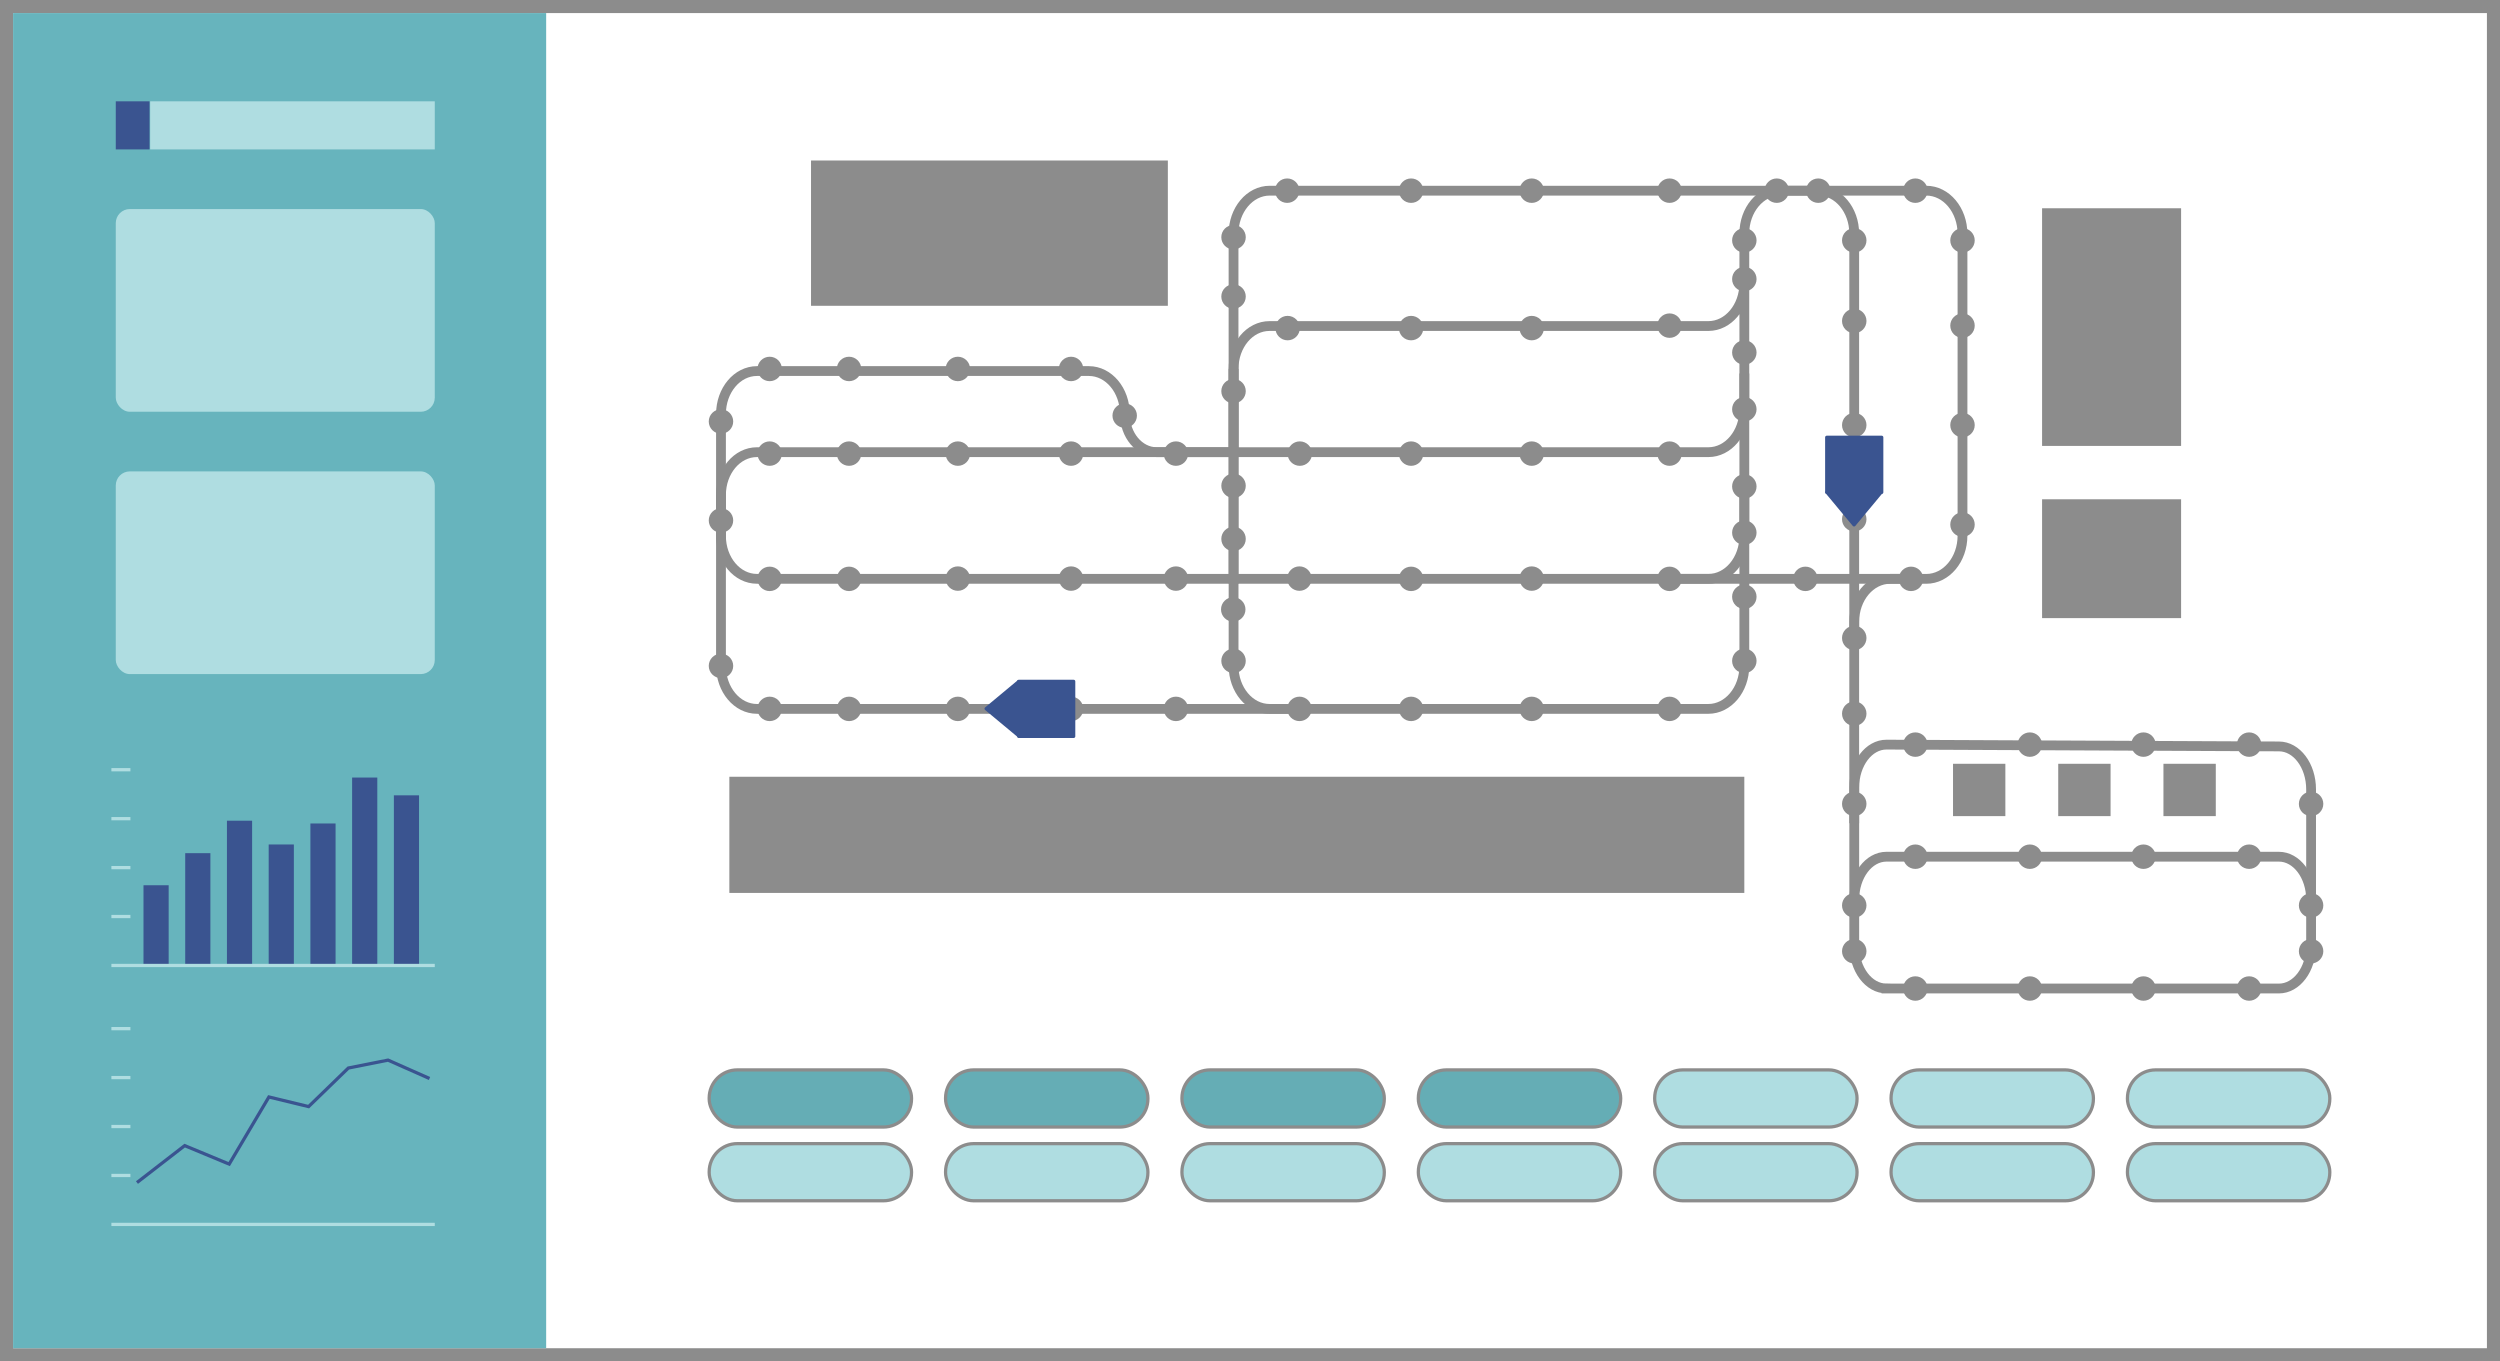 <svg xmlns="http://www.w3.org/2000/svg" id="_&#x30EC;&#x30A4;&#x30E4;&#x30FC;_2" data-name="&#x30EC;&#x30A4;&#x30E4;&#x30FC; 2" viewBox="0 0 764.65 416.37"><rect x="0" y="0" width="764.65" height="416.37" fill="#333333" stroke="none"/><defs><style>      .cls-1 {        stroke: #afdde1;      }      .cls-1, .cls-2, .cls-3, .cls-4, .cls-5 {        stroke-miterlimit: 10;      }      .cls-1, .cls-2, .cls-5 {        fill: none;      }      .cls-2 {        stroke-width: 3px;      }      .cls-2, .cls-3, .cls-4 {        stroke: #8c8c8c;      }      .cls-6 {        fill: #fff;      }      .cls-7 {        fill: #67b4bd;      }      .cls-3 {        fill: #65adb5;      }      .cls-4, .cls-8 {        fill: #afdde1;      }      .cls-9 {        fill: #8c8c8c;      }      .cls-5, .cls-10 {        stroke: #3a5490;      }      .cls-11, .cls-10 {        fill: #3a5490;      }      .cls-10 {        stroke-linejoin: round;      }    </style></defs><g id="_&#x30EC;&#x30A4;&#x30E4;&#x30FC;_1-2" data-name="&#x30EC;&#x30A4;&#x30E4;&#x30FC; 1"><g><rect class="cls-6" x="2" y="2" width="760.65" height="412.37"></rect><path class="cls-9" d="M760.65,4v408.37H4V4h756.65M764.65,0H0v416.37h764.65V0h0Z"></path></g><rect class="cls-7" x="4" y="4" width="163.05" height="408.37"></rect><rect class="cls-8" x="35.41" y="63.94" width="97.57" height="62" rx="4.3" ry="4.3"></rect><rect class="cls-8" x="35.41" y="144.18" width="97.57" height="62" rx="4.3" ry="4.3"></rect><rect class="cls-11" x="43.89" y="270.76" width="7.7" height="24.54"></rect><rect class="cls-11" x="56.65" y="260.95" width="7.7" height="34.35"></rect><rect class="cls-11" x="69.41" y="251.02" width="7.7" height="44.28"></rect><rect class="cls-11" x="82.18" y="258.29" width="7.7" height="37.02"></rect><rect class="cls-11" x="94.94" y="251.87" width="7.7" height="43.44"></rect><rect class="cls-11" x="107.7" y="237.82" width="7.7" height="57.48"></rect><rect class="cls-11" x="120.47" y="243.26" width="7.7" height="52.04"></rect><line class="cls-1" x1="132.98" y1="295.3" x2="34.07" y2="295.3"></line><polyline class="cls-5" points="41.89 361.7 56.49 350.4 70.1 356.05 82.25 335.52 94.39 338.46 106.54 326.67 118.69 324.25 131.37 329.87"></polyline><line class="cls-1" x1="39.89" y1="235.43" x2="34.07" y2="235.43"></line><line class="cls-1" x1="39.89" y1="265.37" x2="34.07" y2="265.37"></line><line class="cls-1" x1="39.89" y1="250.4" x2="34.07" y2="250.4"></line><line class="cls-1" x1="39.89" y1="280.33" x2="34.07" y2="280.33"></line><g><line class="cls-1" x1="132.98" y1="374.5" x2="34.07" y2="374.5"></line><line class="cls-1" x1="39.89" y1="314.62" x2="34.07" y2="314.62"></line><line class="cls-1" x1="39.89" y1="344.56" x2="34.07" y2="344.56"></line><line class="cls-1" x1="39.89" y1="329.59" x2="34.07" y2="329.59"></line><line class="cls-1" x1="39.89" y1="359.53" x2="34.07" y2="359.53"></line></g><g><path class="cls-2" d="M388.36,58.32h200.82c6.11,0,11.07,5.92,11.07,13.22v92.29c0,7.3-4.96,13.22-11.07,13.22h-211.89v-105.51c0-7.3,4.96-13.22,11.07-13.22Z"></path><path class="cls-2" d="M576.99,302.35h120.03c5.44,0,9.85-5.88,9.85-13.12v-47.81c0-7.23-4.39-13.1-9.82-13.12l-120.03-.55c-5.45-.02-9.88,5.86-9.88,13.12v48.35c0,7.25,4.41,13.12,9.85,13.12Z"></path><path class="cls-2" d="M533.52,73.97v12.63c0,7.25-4.92,13.12-10.99,13.12h-134.24c-6.07,0-10.99,5.88-10.99,13.12v64.2h-145.79c-6.07,0-10.99-5.88-10.99-13.12v-12.5c0-7.25,4.92-13.12,10.99-13.12h291.02c6.07,0,10.99-5.88,10.99-13.12v-53.74h0c0-7.25,4.92-13.12,10.99-13.12h11.63c6.07,0,10.99,5.88,10.99,13.12v180.34"></path><path class="cls-2" d="M397.46,216.82h-165.93c-6.08,0-11.01-5.89-11.01-13.15v-77.03c0-7.26,4.93-13.15,11.01-13.15h101.51c6.08,0,11.01,5.89,11.01,13.15h0c0,6.44,4.37,11.66,9.76,11.66h23.49v-25.46"></path><path class="cls-2" d="M533.52,114.23v89.44c0,7.26-4.93,13.15-11.01,13.15h-134.2c-6.08,0-11.01-5.89-11.01-13.15v-26.63"></path><path class="cls-2" d="M567.14,275.16c0-7.25,4.41-13.13,9.86-13.13h120.01c5.44,0,9.86,5.88,9.86,13.13"></path><path class="cls-2" d="M582.09,177.05h-3.95c-6.07,0-11,5.88-11,13.13v4.97"></path><path class="cls-2" d="M510.98,177.05h11.52c6.08,0,11.02-5.89,11.02-13.15v-15.11"></path><rect class="cls-9" x="223.08" y="237.58" width="310.44" height="35.53"></rect><rect class="cls-9" x="248.06" y="49.09" width="109.14" height="44.44"></rect><rect class="cls-9" x="624.59" y="63.7" width="42.52" height="72.69"></rect><rect class="cls-9" x="624.59" y="152.71" width="42.52" height="36.35"></rect><rect class="cls-9" x="597.35" y="233.61" width="16.01" height="16.01"></rect><rect class="cls-9" x="629.53" y="233.61" width="16.01" height="16.01"></rect><rect class="cls-9" x="661.71" y="233.61" width="16.01" height="16.01"></rect><circle class="cls-9" cx="431.6" cy="216.82" r="3.74"></circle><circle class="cls-9" cx="377.29" cy="202.14" r="3.74"></circle><circle class="cls-9" cx="377.2" cy="186.4" r="3.74"></circle><circle class="cls-9" cx="377.29" cy="164.83" r="3.74"></circle><circle class="cls-9" cx="377.29" cy="148.58" r="3.74"></circle><circle class="cls-9" cx="377.29" cy="119.64" r="3.74"></circle><circle class="cls-9" cx="393.83" cy="100.35" r="3.74"></circle><circle class="cls-9" cx="393.7" cy="58.32" r="3.74"></circle><circle class="cls-9" cx="377.29" cy="72.55" r="3.74"></circle><circle class="cls-9" cx="377.29" cy="90.7" r="3.74"></circle><circle class="cls-9" cx="533.52" cy="73.52" r="3.74"></circle><circle class="cls-9" cx="567.14" cy="73.52" r="3.74"></circle><circle class="cls-9" cx="556.14" cy="58.32" r="3.74"></circle><circle class="cls-9" cx="543.44" cy="58.32" r="3.74"></circle><circle class="cls-9" cx="510.65" cy="58.32" r="3.74"></circle><circle class="cls-9" cx="468.49" cy="58.32" r="3.74"></circle><circle class="cls-9" cx="431.6" cy="58.32" r="3.74"></circle><circle class="cls-9" cx="533.52" cy="125.18" r="3.74"></circle><circle class="cls-9" cx="533.52" cy="107.82" r="3.74"></circle><circle class="cls-9" cx="533.52" cy="85.36" r="3.74"></circle><circle class="cls-9" cx="567.14" cy="158.8" r="3.74"></circle><circle class="cls-9" cx="567.14" cy="130.02" r="3.74"></circle><circle class="cls-9" cx="567.14" cy="98.18" r="3.74"></circle><circle class="cls-9" cx="567.14" cy="195.14" r="3.74"></circle><circle class="cls-9" cx="584.51" cy="177.05" r="3.74"></circle><circle class="cls-9" cx="600.25" cy="160.45" r="3.74"></circle><circle class="cls-9" cx="600.25" cy="130.02" r="3.74"></circle><circle class="cls-9" cx="600.25" cy="99.6" r="3.74"></circle><circle class="cls-9" cx="600.25" cy="73.52" r="3.74"></circle><circle class="cls-9" cx="585.83" cy="58.32" r="3.74"></circle><circle class="cls-9" cx="259.69" cy="138.74" r="3.74"></circle><circle class="cls-9" cx="235.41" cy="138.74" r="3.74"></circle><circle class="cls-9" cx="220.52" cy="128.92" r="3.74"></circle><circle class="cls-9" cx="235.41" cy="112.85" r="3.74"></circle><circle class="cls-9" cx="259.69" cy="112.85" r="3.74"></circle><circle class="cls-9" cx="292.97" cy="112.85" r="3.74"></circle><circle class="cls-9" cx="327.59" cy="112.85" r="3.74"></circle><circle class="cls-9" cx="344" cy="127.12" r="3.74"></circle><circle class="cls-9" cx="359.67" cy="138.74" r="3.74"></circle><circle class="cls-9" cx="510.65" cy="99.6" r="3.74"></circle><circle class="cls-9" cx="468.49" cy="100.35" r="3.74"></circle><circle class="cls-9" cx="431.6" cy="100.35" r="3.74"></circle><circle class="cls-9" cx="397.56" cy="138.74" r="3.74"></circle><circle class="cls-9" cx="431.6" cy="138.74" r="3.74"></circle><circle class="cls-9" cx="468.49" cy="138.74" r="3.74"></circle><circle class="cls-9" cx="510.65" cy="138.74" r="3.74"></circle><circle class="cls-9" cx="235.41" cy="216.82" r="3.74"></circle><circle class="cls-9" cx="220.52" cy="203.67" r="3.74"></circle><circle class="cls-9" cx="220.52" cy="159.18" r="3.74"></circle><circle class="cls-9" cx="235.41" cy="177.05" r="3.74"></circle><circle class="cls-9" cx="259.69" cy="177.05" r="3.74"></circle><circle class="cls-9" cx="292.97" cy="176.97" r="3.74"></circle><circle class="cls-9" cx="327.59" cy="138.74" r="3.74"></circle><circle class="cls-9" cx="292.97" cy="138.74" r="3.74"></circle><circle class="cls-9" cx="327.59" cy="176.97" r="3.74"></circle><circle class="cls-9" cx="359.67" cy="176.97" r="3.74"></circle><circle class="cls-9" cx="397.44" cy="176.97" r="3.74"></circle><circle class="cls-9" cx="431.6" cy="177.05" r="3.74"></circle><circle class="cls-9" cx="468.49" cy="176.97" r="3.74"></circle><circle class="cls-9" cx="510.65" cy="177.05" r="3.74"></circle><circle class="cls-9" cx="533.52" cy="162.92" r="3.74"></circle><circle class="cls-9" cx="533.52" cy="148.79" r="3.74"></circle><circle class="cls-9" cx="567.14" cy="245.88" r="3.74"></circle><circle class="cls-9" cx="567.14" cy="218.28" r="3.74"></circle><circle class="cls-9" cx="552.2" cy="177.05" r="3.74"></circle><circle class="cls-9" cx="533.52" cy="182.53" r="3.74"></circle><circle class="cls-9" cx="533.52" cy="202.14" r="3.74"></circle><circle class="cls-9" cx="510.65" cy="216.82" r="3.74"></circle><circle class="cls-9" cx="468.49" cy="216.82" r="3.74"></circle><circle class="cls-9" cx="397.46" cy="216.82" r="3.74"></circle><circle class="cls-9" cx="359.67" cy="216.82" r="3.74"></circle><circle class="cls-9" cx="327.59" cy="216.82" r="3.74"></circle><circle class="cls-9" cx="292.97" cy="216.82" r="3.74"></circle><circle class="cls-9" cx="259.69" cy="216.82" r="3.74"></circle><circle class="cls-9" cx="706.87" cy="276.93" r="3.74"></circle><circle class="cls-9" cx="567.14" cy="276.93" r="3.74"></circle><circle class="cls-9" cx="706.87" cy="290.95" r="3.74"></circle><circle class="cls-9" cx="567.14" cy="290.95" r="3.74"></circle><circle class="cls-9" cx="706.87" cy="245.88" r="3.74"></circle><circle class="cls-9" cx="687.92" cy="227.75" r="3.74"></circle><circle class="cls-9" cx="655.6" cy="227.75" r="3.74"></circle><circle class="cls-9" cx="620.85" cy="227.75" r="3.74"></circle><circle class="cls-9" cx="585.83" cy="227.75" r="3.74"></circle><circle class="cls-9" cx="687.92" cy="262.03" r="3.74"></circle><circle class="cls-9" cx="655.6" cy="262.03" r="3.74"></circle><circle class="cls-9" cx="620.85" cy="262.03" r="3.74"></circle><circle class="cls-9" cx="585.83" cy="262.03" r="3.74"></circle><circle class="cls-9" cx="687.92" cy="302.35" r="3.74"></circle><circle class="cls-9" cx="655.6" cy="302.35" r="3.74"></circle><circle class="cls-9" cx="620.85" cy="302.35" r="3.74"></circle><circle class="cls-9" cx="585.83" cy="302.35" r="3.74"></circle></g><rect class="cls-11" x="35.41" y="30.99" width="10.33" height="14.71"></rect><rect class="cls-8" x="45.93" y="30.99" width="87.05" height="14.71"></rect><g><rect class="cls-4" x="216.91" y="349.79" width="61.89" height="17.48" rx="8.61" ry="8.61"></rect><rect class="cls-3" x="216.91" y="327.24" width="61.89" height="17.48" rx="8.61" ry="8.61"></rect></g><g><rect class="cls-4" x="289.21" y="349.79" width="61.89" height="17.48" rx="8.61" ry="8.61"></rect><rect class="cls-3" x="289.21" y="327.24" width="61.89" height="17.48" rx="8.61" ry="8.61"></rect></g><g><rect class="cls-4" x="433.81" y="349.79" width="61.89" height="17.48" rx="8.61" ry="8.61"></rect><rect class="cls-3" x="433.81" y="327.24" width="61.89" height="17.48" rx="8.61" ry="8.61"></rect></g><g><rect class="cls-4" x="506.1" y="349.79" width="61.89" height="17.48" rx="8.61" ry="8.61"></rect><rect class="cls-4" x="506.1" y="327.24" width="61.89" height="17.48" rx="8.61" ry="8.61"></rect></g><g><rect class="cls-4" x="361.51" y="349.79" width="61.89" height="17.48" rx="8.61" ry="8.61"></rect><rect class="cls-3" x="361.51" y="327.24" width="61.89" height="17.48" rx="8.61" ry="8.61"></rect></g><g><rect class="cls-4" x="578.4" y="349.79" width="61.89" height="17.48" rx="8.61" ry="8.61"></rect><rect class="cls-4" x="578.4" y="327.24" width="61.89" height="17.48" rx="8.61" ry="8.61"></rect></g><g><rect class="cls-4" x="650.7" y="349.79" width="61.89" height="17.48" rx="8.61" ry="8.61"></rect><rect class="cls-4" x="650.7" y="327.24" width="61.89" height="17.48" rx="8.61" ry="8.61"></rect></g><rect class="cls-10" x="311.58" y="208.41" width="16.81" height="16.81"></rect><polygon class="cls-10" points="311.58 208.47 301.62 216.76 311.58 225.04 311.58 208.47"></polygon><rect class="cls-10" x="558.73" y="133.76" width="16.81" height="16.81" transform="translate(424.97 709.3) rotate(-90)"></rect><polygon class="cls-10" points="558.79 150.57 567.08 160.54 575.36 150.57 558.79 150.57"></polygon></g></svg>